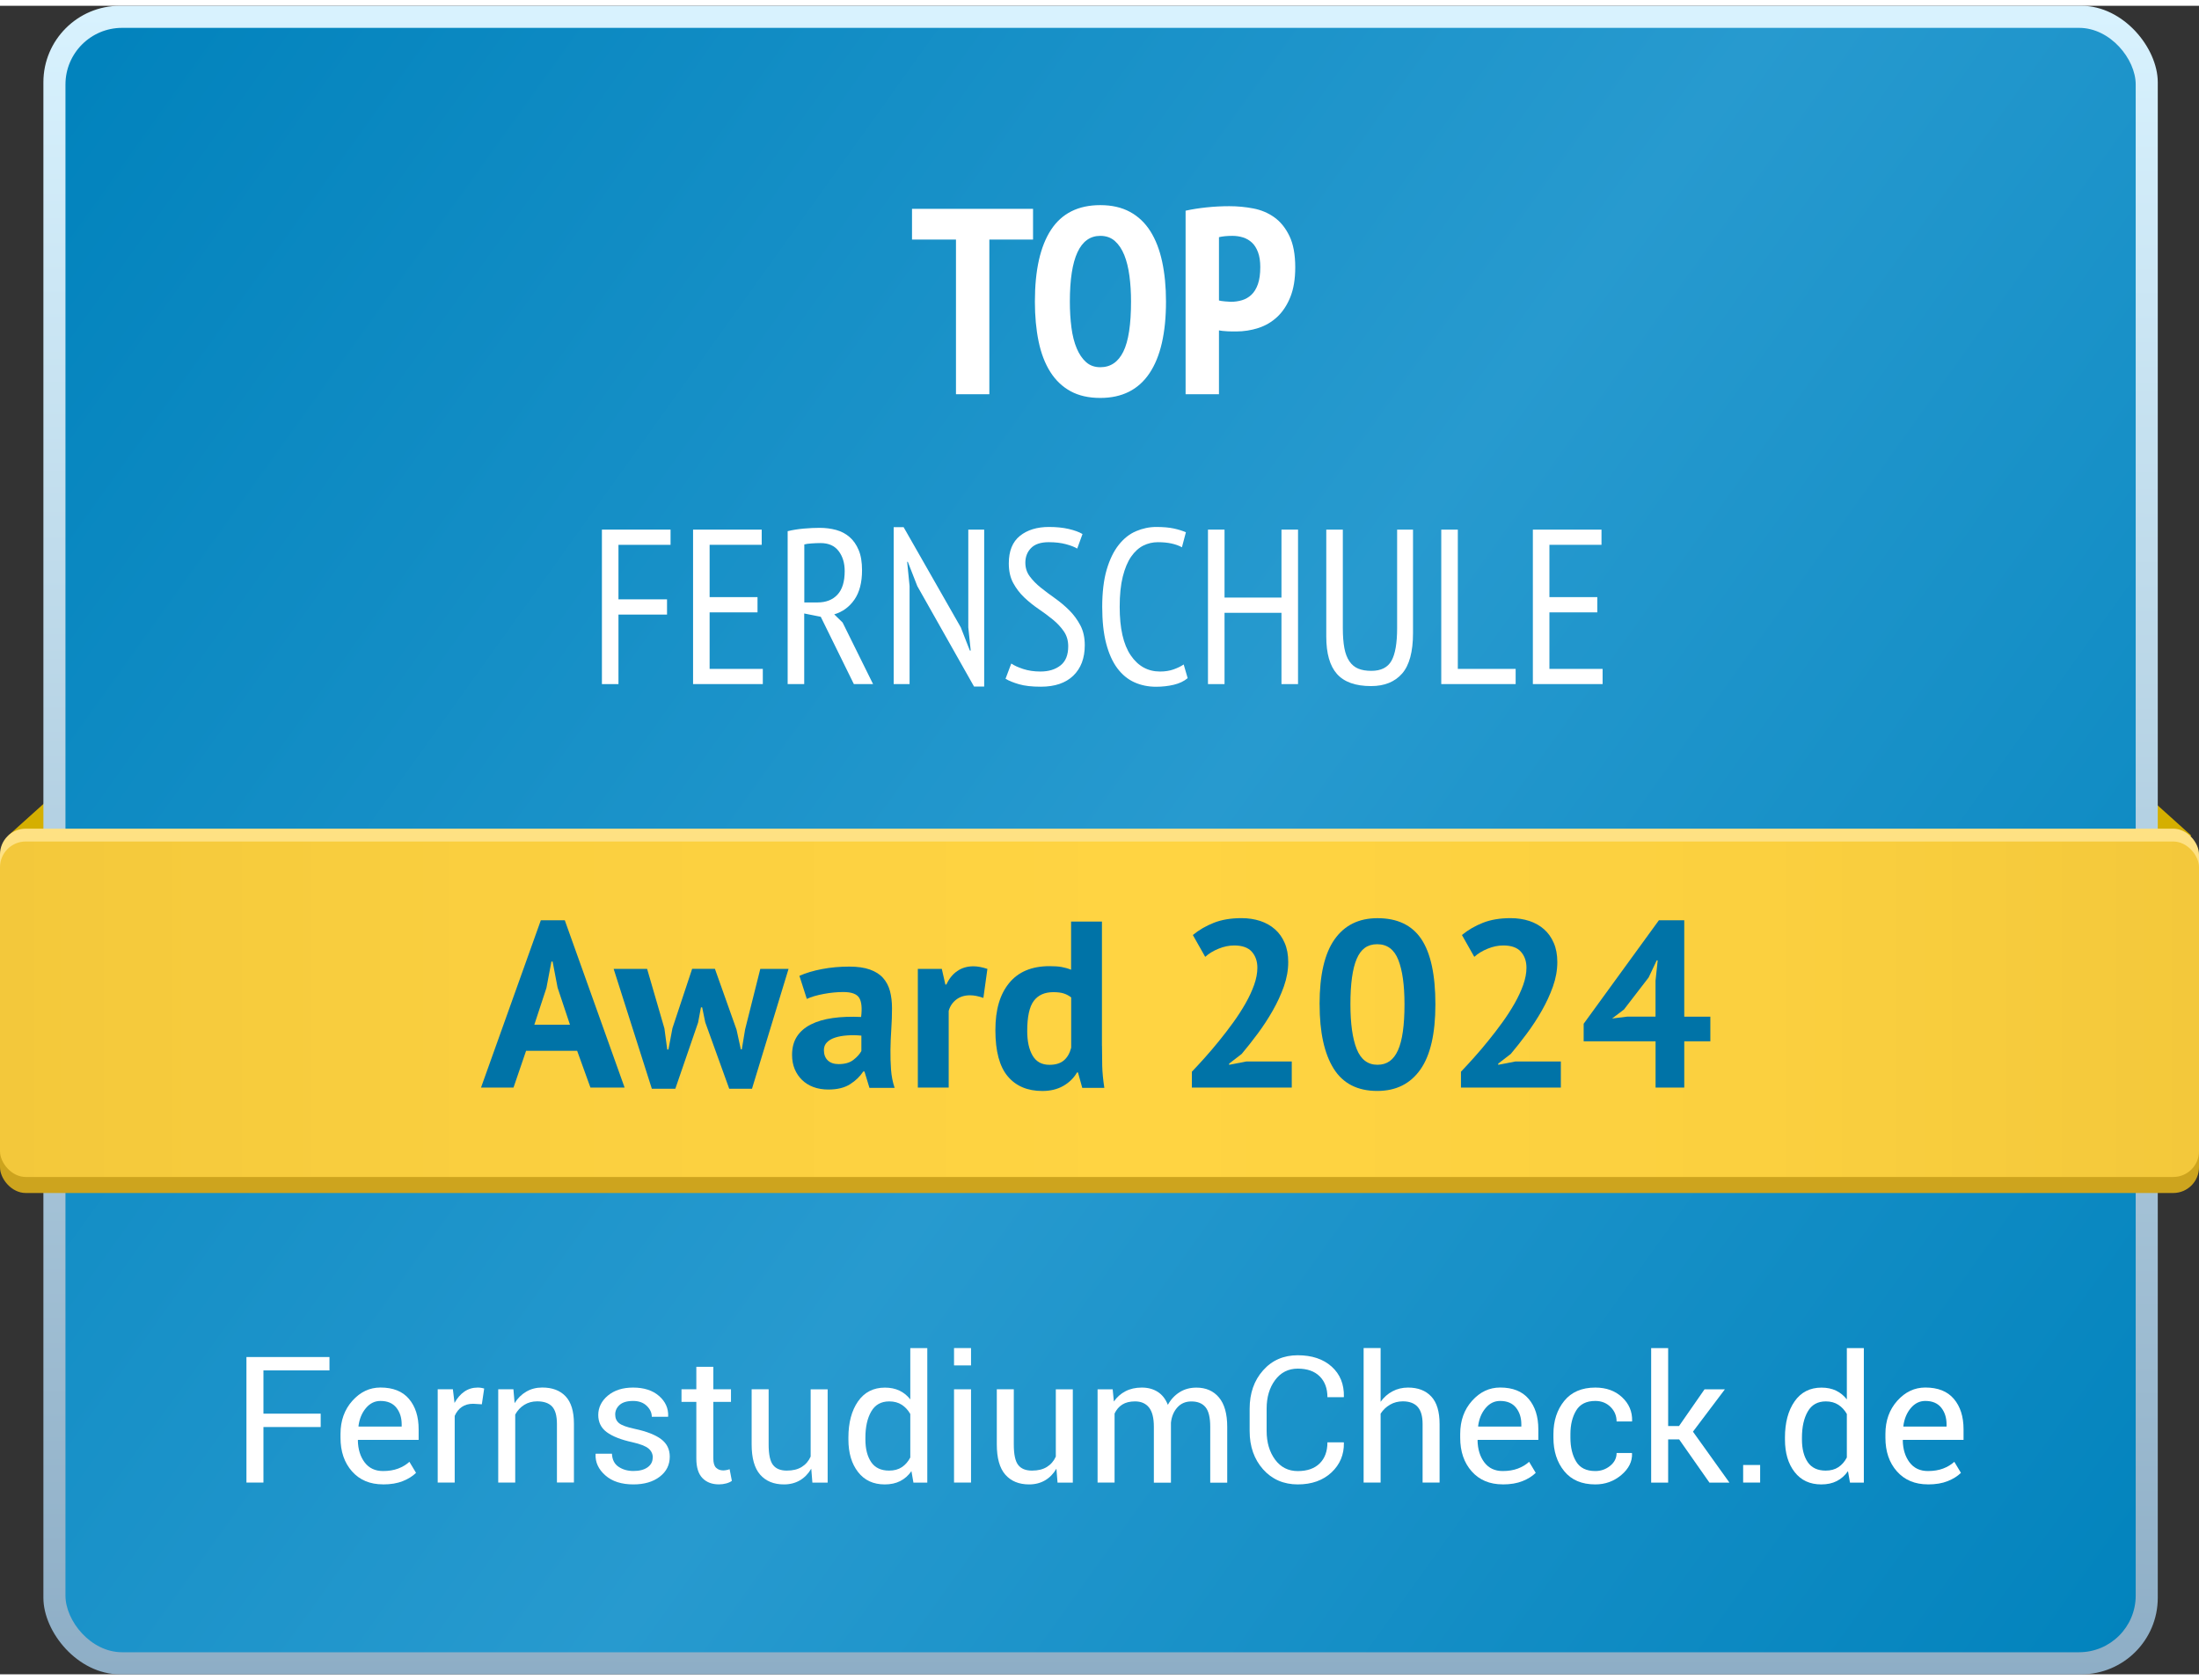 <?xml version="1.0" encoding="UTF-8"?>
<svg xmlns="http://www.w3.org/2000/svg" xmlns:xlink="http://www.w3.org/1999/xlink" id="Ebene_2" viewBox="0 0 498.17 378" width="89" height="68"><rect x="0" y="0" width="498.17" height="378" fill="#333333" stroke="none"/><defs><style>.cls-1{fill:url(#Unbenannter_Verlauf_85);}.cls-1,.cls-2,.cls-3,.cls-4,.cls-5,.cls-6,.cls-7,.cls-8{stroke-width:0px;}.cls-2{fill:url(#Unbenannter_Verlauf_89);}.cls-3{fill:url(#Unbenannter_Verlauf_94);}.cls-4{fill:#cda41e;}.cls-5{fill:#d5af00;}.cls-6{fill:#fee183;}.cls-7{fill:#fff;}.cls-8{fill:#0073a7;}</style><linearGradient id="Unbenannter_Verlauf_89" x1="249.46" y1="1.28" x2="249.21" y2="377.84" gradientUnits="userSpaceOnUse"><stop offset="0" stop-color="#d8f2fe"/><stop offset="1" stop-color="#8eaec6"/></linearGradient><linearGradient id="Unbenannter_Verlauf_94" x1="14.26" y1="20.86" x2="490.39" y2="361.42" gradientUnits="userSpaceOnUse"><stop offset="0" stop-color="#0283bd"/><stop offset=".52" stop-color="#279acf"/><stop offset="1" stop-color="#0283bd"/></linearGradient><linearGradient id="Unbenannter_Verlauf_85" x1="0" y1="227.33" x2="498.17" y2="227.33" gradientUnits="userSpaceOnUse"><stop offset="0" stop-color="#f3c83b"/><stop offset=".22" stop-color="#facf3f"/><stop offset=".52" stop-color="#ffd442"/><stop offset=".8" stop-color="#fbd03f"/><stop offset="1" stop-color="#f3c83b"/></linearGradient></defs><g id="Ebene_1-2"><polygon class="cls-5" points="1.91 187.95 17.71 173.75 33.71 192.75 28.08 207.38 5.71 195 1.91 187.95"/><polygon class="cls-5" points="496.37 187.95 480.58 173.75 464.58 192.75 470.2 207.37 492.58 195 496.37 187.95"/><rect class="cls-2" x="9.83" width="479" height="378" rx="17.33" ry="17.33"/><rect class="cls-3" x="14.83" y="5" width="469" height="368" rx="12.83" ry="12.83"/><rect class="cls-4" y="192.96" width="498.17" height="76" rx="5.83" ry="5.83"/><rect class="cls-6" y="186.42" width="498.17" height="76" rx="5.83" ry="5.83"/><rect class="cls-1" y="189.33" width="498.17" height="76" rx="5.83" ry="5.83"/><path class="cls-7" d="M234.03,52.96h-9.9v35.04h-7.56v-35.04h-9.96v-6.96h27.42v6.96Z"/><path class="cls-7" d="M234.45,67c0-7.12,1.22-12.54,3.66-16.26,2.44-3.72,6.16-5.58,11.16-5.58,2.6,0,4.84.51,6.72,1.53,1.88,1.02,3.42,2.48,4.62,4.38,1.2,1.9,2.09,4.2,2.67,6.9.58,2.7.87,5.71.87,9.03,0,7.12-1.25,12.54-3.75,16.26-2.5,3.72-6.21,5.58-11.13,5.58-2.64,0-4.89-.51-6.75-1.53s-3.39-2.48-4.59-4.38c-1.2-1.9-2.08-4.2-2.64-6.9-.56-2.7-.84-5.71-.84-9.03ZM242.37,67c0,2.12.12,4.09.36,5.91.24,1.82.64,3.39,1.2,4.71.56,1.32,1.27,2.36,2.13,3.12.86.76,1.93,1.14,3.21,1.14,2.32,0,4.06-1.18,5.22-3.54,1.16-2.36,1.74-6.14,1.74-11.34,0-2.04-.12-3.97-.36-5.79-.24-1.82-.63-3.4-1.17-4.74-.54-1.34-1.25-2.4-2.13-3.18-.88-.78-1.98-1.17-3.3-1.17-4.6,0-6.9,4.96-6.9,14.88Z"/><path class="cls-7" d="M268.59,46.42c1.44-.32,3.02-.57,4.74-.75,1.72-.18,3.44-.27,5.16-.27,1.84,0,3.65.17,5.43.51,1.78.34,3.37,1.01,4.77,2.01,1.4,1,2.54,2.41,3.42,4.23.88,1.82,1.32,4.19,1.32,7.11,0,2.64-.37,4.88-1.11,6.72-.74,1.84-1.73,3.34-2.97,4.5-1.24,1.16-2.67,2-4.29,2.52-1.62.52-3.29.78-5.01.78h-.78c-.36,0-.74,0-1.14-.03-.4-.02-.79-.05-1.17-.09-.38-.04-.65-.08-.81-.12v14.46h-7.56v-41.58ZM276.15,66.76c.24.08.69.15,1.35.21.66.06,1.11.09,1.35.09.88,0,1.72-.12,2.52-.36.8-.24,1.51-.65,2.13-1.23.62-.58,1.11-1.38,1.47-2.4s.54-2.31.54-3.87c0-1.32-.17-2.44-.51-3.36-.34-.92-.8-1.65-1.38-2.19-.58-.54-1.25-.93-2.01-1.17-.76-.24-1.56-.36-2.4-.36-1.24,0-2.26.1-3.06.3v14.34Z"/><path class="cls-7" d="M136.36,118.67h15.55v3.45h-11.8v12.35h11v3.45h-11v15.75h-3.75v-35Z"/><path class="cls-7" d="M157.01,118.67h15.55v3.45h-11.8v11.85h10.85v3.45h-10.85v12.8h12.05v3.45h-15.8v-35Z"/><path class="cls-7" d="M178.46,119.02c1.1-.27,2.31-.46,3.62-.58,1.32-.12,2.52-.17,3.62-.17,1.3,0,2.53.16,3.7.47,1.17.32,2.18.85,3.05,1.6.87.75,1.56,1.73,2.07,2.95.52,1.22.77,2.74.77,4.58,0,2.77-.57,4.98-1.72,6.65-1.15,1.67-2.68,2.78-4.58,3.35l1.9,1.85,6.9,13.95h-4.35l-7.5-15.25-3.75-.75v16h-3.75v-34.65ZM182.21,135.17h3c1.9,0,3.4-.58,4.5-1.75,1.1-1.17,1.65-2.95,1.65-5.35,0-1.83-.46-3.35-1.38-4.55-.92-1.2-2.27-1.8-4.08-1.8-.67,0-1.36.03-2.07.08-.72.05-1.26.12-1.62.23v13.15Z"/><path class="cls-7" d="M207.81,131.47l-2.15-5.5h-.15l.55,5.5v22.2h-3.6v-35.55h2.25l12.95,22.7,2.05,5.25h.2l-.55-5.25v-22.15h3.6v35.55h-2.3l-12.85-22.75Z"/><path class="cls-7" d="M229.11,149.02c.63.43,1.52.84,2.67,1.22,1.15.38,2.46.58,3.92.58,1.87,0,3.38-.46,4.55-1.38,1.17-.92,1.75-2.36,1.75-4.33,0-1.3-.33-2.43-1-3.4-.67-.97-1.5-1.86-2.5-2.67-1-.82-2.08-1.62-3.23-2.4s-2.23-1.65-3.23-2.6-1.83-2.04-2.5-3.27c-.67-1.23-1-2.72-1-4.45,0-2.8.84-4.88,2.52-6.23,1.68-1.35,3.88-2.02,6.58-2.02,1.67,0,3.15.15,4.45.45,1.3.3,2.35.68,3.15,1.15l-1.2,3.3c-.6-.37-1.46-.7-2.57-1-1.12-.3-2.41-.45-3.88-.45-1.8,0-3.13.44-4,1.32-.87.88-1.3,1.99-1.3,3.33,0,1.17.33,2.2,1,3.1.67.9,1.5,1.75,2.5,2.55s2.08,1.61,3.23,2.42c1.15.82,2.23,1.72,3.23,2.72s1.83,2.13,2.5,3.4c.67,1.27,1,2.77,1,4.5,0,2.93-.87,5.23-2.6,6.9-1.73,1.67-4.18,2.5-7.35,2.5-2,0-3.64-.18-4.92-.55-1.28-.37-2.31-.78-3.08-1.25l1.3-3.45Z"/><path class="cls-7" d="M269.06,152.32c-.83.7-1.88,1.2-3.15,1.5-1.27.3-2.6.45-4,.45-1.77,0-3.4-.33-4.9-1-1.5-.67-2.79-1.73-3.88-3.18-1.08-1.45-1.93-3.32-2.53-5.62-.6-2.3-.9-5.07-.9-8.3s.34-6.15,1.02-8.45c.68-2.3,1.59-4.17,2.73-5.6,1.13-1.43,2.44-2.47,3.93-3.1,1.48-.63,3.01-.95,4.57-.95s2.93.12,3.98.35c1.05.23,1.96.52,2.73.85l-.9,3.4c-.67-.37-1.45-.65-2.35-.85s-1.93-.3-3.1-.3-2.27.26-3.3.77c-1.03.52-1.95,1.35-2.75,2.5-.8,1.15-1.43,2.66-1.9,4.53-.47,1.87-.7,4.15-.7,6.85,0,4.87.83,8.53,2.5,10.98,1.67,2.45,3.88,3.67,6.65,3.67,1.13,0,2.15-.16,3.05-.48.9-.32,1.67-.69,2.3-1.12l.9,3.1Z"/><path class="cls-7" d="M290.31,137.52h-12.9v16.15h-3.75v-35h3.75v15.4h12.9v-15.4h3.75v35h-3.75v-16.15Z"/><path class="cls-7" d="M316.51,118.67h3.6v23.45c0,4.23-.83,7.29-2.48,9.17-1.65,1.88-3.99,2.83-7.02,2.83-3.53,0-6.11-.92-7.73-2.75-1.62-1.83-2.42-4.65-2.42-8.45v-24.25h3.75v22.3c0,1.8.12,3.32.35,4.55.23,1.23.62,2.23,1.15,3,.53.77,1.2,1.32,2,1.65.8.33,1.78.5,2.95.5,2.2,0,3.73-.77,4.58-2.3s1.27-4,1.27-7.4v-22.3Z"/><path class="cls-7" d="M343.36,153.67h-16.85v-35h3.75v31.55h13.1v3.45Z"/><path class="cls-7" d="M347.26,118.67h15.55v3.45h-11.8v11.85h10.85v3.45h-10.85v12.8h12.05v3.45h-15.8v-35Z"/><path class="cls-7" d="M72.65,321.98h-12.97v12.58h-3.85v-28.44h18.81v3.03h-14.96v9.8h12.97v3.03Z"/><path class="cls-7" d="M86.77,334.97c-2.94,0-5.28-.98-7.02-2.94-1.74-1.96-2.61-4.5-2.61-7.63v-.86c0-3.01.9-5.51,2.69-7.51,1.79-2,3.91-3,6.36-3,2.85,0,5.01.86,6.46,2.58,1.46,1.72,2.19,4.01,2.19,6.88v2.4h-13.71l-.06.1c.04,2.03.55,3.69,1.54,5,.99,1.31,2.38,1.96,4.16,1.96,1.3,0,2.44-.19,3.43-.56.98-.37,1.83-.88,2.55-1.53l1.5,2.5c-.76.75-1.75,1.37-2.99,1.87-1.24.5-2.73.75-4.49.75ZM86.19,316.07c-1.29,0-2.39.54-3.3,1.63-.91,1.08-1.47,2.44-1.68,4.08l.04.1h9.75v-.51c0-1.51-.4-2.76-1.21-3.78-.81-1.01-2.01-1.52-3.59-1.52Z"/><path class="cls-7" d="M109.16,316.83l-1.97-.12c-1.02,0-1.87.24-2.57.72-.7.48-1.23,1.16-1.61,2.03v15.1h-3.85v-21.13h3.44l.37,3.09c.6-1.09,1.34-1.95,2.22-2.56.88-.61,1.89-.92,3.04-.92.29,0,.56.02.82.07.26.05.48.09.64.15l-.53,3.57Z"/><path class="cls-7" d="M116.31,313.43l.27,3.14c.7-1.12,1.58-1.99,2.65-2.61,1.06-.62,2.27-.93,3.62-.93,2.28,0,4.04.67,5.29,2,1.25,1.33,1.88,3.4,1.88,6.18v13.34h-3.85v-13.26c0-1.86-.37-3.18-1.1-3.96-.74-.78-1.86-1.17-3.37-1.17-1.11,0-2.09.27-2.94.8-.85.53-1.53,1.26-2.04,2.19v15.41h-3.85v-21.13h3.44Z"/><path class="cls-7" d="M147.89,328.94c0-.85-.32-1.54-.97-2.09s-1.87-1.02-3.66-1.43c-2.57-.56-4.5-1.32-5.79-2.27-1.3-.96-1.94-2.26-1.94-3.91s.73-3.18,2.19-4.39c1.46-1.21,3.36-1.81,5.7-1.81,2.46,0,4.42.63,5.87,1.89,1.45,1.26,2.15,2.8,2.08,4.61l-.04.12h-3.67c0-.92-.39-1.75-1.16-2.49-.77-.74-1.8-1.1-3.08-1.1-1.37,0-2.38.3-3.05.9-.66.6-1,1.32-1,2.17s.29,1.49.88,1.97c.59.48,1.78.91,3.57,1.29,2.67.57,4.65,1.35,5.96,2.33,1.3.98,1.95,2.3,1.95,3.96,0,1.88-.76,3.39-2.28,4.55-1.52,1.16-3.5,1.74-5.95,1.74-2.7,0-4.82-.68-6.37-2.05-1.55-1.37-2.29-2.96-2.21-4.79l.04-.12h3.67c.06,1.36.57,2.35,1.52,2.98.95.63,2.06.94,3.34.94,1.37,0,2.44-.28,3.21-.83.77-.55,1.16-1.28,1.16-2.18Z"/><path class="cls-7" d="M161.6,308.33v5.1h4v2.85h-4v12.83c0,.99.21,1.69.62,2.09.41.4.95.61,1.63.61.22,0,.47-.03.73-.08.27-.05.5-.12.71-.2l.51,2.64c-.29.23-.71.43-1.26.58-.55.15-1.11.22-1.67.22-1.56,0-2.81-.47-3.73-1.42-.92-.94-1.39-2.42-1.39-4.44v-12.83h-3.36v-2.85h3.36v-5.1h3.85Z"/><path class="cls-7" d="M183.77,331.44c-.66,1.13-1.52,2.01-2.56,2.62-1.04.61-2.25.92-3.61.92-2.3,0-4.1-.74-5.39-2.21-1.29-1.47-1.93-3.76-1.93-6.88v-12.46h3.85v12.5c0,2.25.33,3.8,1,4.65.66.85,1.7,1.27,3.11,1.27s2.5-.28,3.39-.83c.89-.55,1.57-1.34,2.02-2.35v-15.23h3.85v21.13h-3.46l-.25-3.12Z"/><path class="cls-7" d="M192.2,324.39c0-3.4.73-6.14,2.18-8.22,1.45-2.08,3.49-3.12,6.1-3.12,1.24,0,2.33.23,3.29.68.96.46,1.77,1.12,2.45,1.99v-11.62h3.85v30.47h-3.14l-.45-2.6c-.69.99-1.54,1.74-2.54,2.25-1,.51-2.17.76-3.5.76-2.58,0-4.6-.93-6.05-2.8-1.46-1.87-2.19-4.33-2.19-7.37v-.41ZM196.05,324.8c0,2.14.44,3.84,1.31,5.13.87,1.28,2.23,1.92,4.06,1.92,1.15,0,2.11-.26,2.89-.78.78-.52,1.42-1.25,1.91-2.19v-9.86c-.5-.87-1.14-1.57-1.92-2.08-.79-.51-1.74-.77-2.84-.77-1.85,0-3.21.76-4.09,2.29s-1.32,3.5-1.32,5.94v.41Z"/><path class="cls-7" d="M219.98,308.02h-3.85v-3.93h3.85v3.93ZM219.98,334.56h-3.85v-21.13h3.85v21.13Z"/><path class="cls-7" d="M239.31,331.44c-.66,1.13-1.52,2.01-2.56,2.62-1.04.61-2.25.92-3.61.92-2.3,0-4.1-.74-5.39-2.21-1.29-1.47-1.93-3.76-1.93-6.88v-12.46h3.85v12.5c0,2.25.33,3.8,1,4.65.66.85,1.7,1.27,3.11,1.27s2.5-.28,3.39-.83c.89-.55,1.57-1.34,2.02-2.35v-15.23h3.85v21.13h-3.46l-.25-3.12Z"/><path class="cls-7" d="M252.07,313.43l.27,2.77c.69-1,1.57-1.78,2.63-2.33,1.06-.55,2.29-.83,3.7-.83s2.61.33,3.62.98c1.01.65,1.77,1.63,2.28,2.93.66-1.2,1.54-2.15,2.64-2.85s2.37-1.05,3.83-1.05c2.15,0,3.85.74,5.1,2.22,1.25,1.48,1.88,3.7,1.88,6.67v12.64h-3.85v-12.68c0-2.08-.36-3.56-1.07-4.42-.72-.87-1.78-1.3-3.2-1.3-1.32,0-2.38.46-3.19,1.37-.81.91-1.29,2.06-1.44,3.46v13.57h-3.87v-12.68c0-1.98-.37-3.43-1.1-4.35-.74-.92-1.79-1.38-3.17-1.38-1.17,0-2.14.24-2.89.72-.76.48-1.33,1.16-1.74,2.03v15.64h-3.85v-21.13h3.44Z"/><path class="cls-7" d="M304.41,325.44l.04.12c.05,2.67-.89,4.91-2.81,6.71-1.93,1.8-4.47,2.71-7.64,2.71s-5.84-1.14-7.86-3.42c-2.02-2.28-3.04-5.17-3.04-8.67v-5.06c0-3.5,1.01-6.4,3.04-8.68,2.02-2.29,4.65-3.43,7.86-3.43s5.77.86,7.68,2.57c1.9,1.71,2.83,3.98,2.77,6.81l-.04.12h-3.69c0-1.99-.59-3.57-1.76-4.73-1.17-1.16-2.83-1.74-4.96-1.74s-3.86.87-5.14,2.6c-1.28,1.73-1.91,3.88-1.91,6.44v5.09c0,2.59.64,4.75,1.91,6.48,1.28,1.73,2.99,2.6,5.14,2.6s3.79-.58,4.96-1.73,1.76-2.74,1.76-4.78h3.69Z"/><path class="cls-7" d="M312.77,316.26c.73-1.02,1.62-1.81,2.69-2.37,1.06-.57,2.24-.85,3.53-.85,2.25,0,4.01.68,5.26,2.03,1.26,1.35,1.88,3.44,1.88,6.25v13.24h-3.85v-13.28c0-1.74-.37-3.03-1.12-3.87-.75-.83-1.87-1.25-3.35-1.25-1.07,0-2.03.25-2.9.75-.87.5-1.58,1.18-2.14,2.04v15.61h-3.85v-30.47h3.85v12.17Z"/><path class="cls-7" d="M340.43,334.97c-2.94,0-5.28-.98-7.02-2.94-1.74-1.96-2.61-4.5-2.61-7.63v-.86c0-3.01.9-5.51,2.69-7.51,1.79-2,3.91-3,6.36-3,2.85,0,5.01.86,6.46,2.58,1.46,1.72,2.19,4.01,2.19,6.88v2.4h-13.71l-.06.1c.04,2.03.55,3.69,1.54,5,.99,1.31,2.38,1.96,4.16,1.96,1.3,0,2.44-.19,3.43-.56.98-.37,1.83-.88,2.55-1.53l1.5,2.5c-.76.75-1.75,1.37-2.99,1.87-1.24.5-2.73.75-4.49.75ZM339.84,316.07c-1.29,0-2.39.54-3.3,1.63-.91,1.08-1.47,2.44-1.68,4.08l.04.1h9.75v-.51c0-1.51-.4-2.76-1.21-3.78-.81-1.01-2.01-1.52-3.59-1.52Z"/><path class="cls-7" d="M361.4,331.95c1.28,0,2.4-.39,3.37-1.18.97-.79,1.46-1.75,1.46-2.9h3.46l.04.12c.06,1.82-.75,3.44-2.43,4.86-1.69,1.42-3.65,2.13-5.89,2.13-3.07,0-5.42-1-7.05-3.01-1.63-2-2.44-4.52-2.44-7.56v-.82c0-3.01.82-5.52,2.45-7.53,1.63-2.01,3.98-3.02,7.04-3.02,2.47,0,4.5.73,6.06,2.19,1.57,1.46,2.33,3.25,2.28,5.37l-.04.12h-3.48c0-1.29-.46-2.39-1.37-3.29-.91-.9-2.06-1.36-3.46-1.36-2.02,0-3.46.73-4.33,2.17-.87,1.45-1.3,3.23-1.3,5.34v.82c0,2.16.43,3.96,1.29,5.39.86,1.44,2.3,2.16,4.34,2.16Z"/><path class="cls-7" d="M380.41,324.78h-2.5v9.79h-3.85v-30.47h3.85v17.66h2.46l5.78-8.32h4.61l-7.23,9.59,8.26,11.54h-4.53l-6.86-9.79Z"/><path class="cls-7" d="M398.75,334.56h-3.85v-3.98h3.85v3.98Z"/><path class="cls-7" d="M404.37,324.39c0-3.4.73-6.14,2.18-8.22,1.45-2.08,3.49-3.12,6.1-3.12,1.24,0,2.33.23,3.29.68.96.46,1.77,1.12,2.45,1.99v-11.62h3.85v30.47h-3.14l-.45-2.6c-.69.99-1.54,1.74-2.54,2.25-1,.51-2.17.76-3.5.76-2.58,0-4.6-.93-6.05-2.8-1.46-1.87-2.19-4.33-2.19-7.37v-.41ZM408.22,324.8c0,2.14.44,3.84,1.31,5.13.87,1.28,2.23,1.92,4.06,1.92,1.15,0,2.11-.26,2.89-.78.78-.52,1.42-1.25,1.91-2.19v-9.86c-.5-.87-1.14-1.57-1.92-2.08-.79-.51-1.74-.77-2.84-.77-1.85,0-3.21.76-4.09,2.29s-1.32,3.5-1.32,5.94v.41Z"/><path class="cls-7" d="M436.76,334.97c-2.94,0-5.28-.98-7.02-2.94-1.74-1.96-2.61-4.5-2.61-7.63v-.86c0-3.01.9-5.51,2.69-7.51,1.79-2,3.91-3,6.36-3,2.85,0,5.01.86,6.46,2.58,1.46,1.72,2.19,4.01,2.19,6.88v2.4h-13.71l-.06.1c.04,2.03.55,3.69,1.54,5,.99,1.31,2.38,1.96,4.16,1.96,1.3,0,2.44-.19,3.43-.56.98-.37,1.83-.88,2.55-1.53l1.5,2.5c-.76.75-1.75,1.37-2.99,1.87-1.24.5-2.73.75-4.49.75ZM436.17,316.07c-1.29,0-2.39.54-3.3,1.63-.91,1.08-1.47,2.44-1.68,4.08l.04.1h9.75v-.51c0-1.51-.4-2.76-1.21-3.78-.81-1.01-2.01-1.52-3.59-1.52Z"/><path class="cls-8" d="M130.74,236.75h-11.56l-2.85,8.33h-7.36l13.55-37.9h5.43l13.55,37.9h-7.74l-3.01-8.33ZM121.06,230.83h8.06l-2.8-8.39-1.13-5.91h-.27l-1.13,5.97-2.74,8.33Z"/><path class="cls-8" d="M161.97,218.2l4.89,13.76.97,4.46h.22l.75-4.52,3.44-13.71h6.4l-8.28,27.15h-5.16l-5.43-15.05-.7-3.39h-.27l-.65,3.44-5.16,15h-5.32l-8.65-27.15h7.58l3.92,13.49.64,4.78h.27l.91-4.84,4.46-13.44h5.16Z"/><path class="cls-8" d="M181.11,219.76c1.43-.64,3.14-1.16,5.11-1.53,1.97-.38,4.03-.56,6.18-.56,1.86,0,3.42.22,4.68.67,1.25.45,2.25,1.08,2.98,1.91.73.82,1.25,1.81,1.56,2.96.3,1.15.46,2.44.46,3.87,0,1.58-.05,3.16-.16,4.76-.11,1.6-.17,3.16-.19,4.7-.02,1.54.03,3.04.13,4.49.11,1.45.38,2.82.81,4.11h-5.7l-1.13-3.71h-.27c-.72,1.11-1.71,2.07-2.98,2.88-1.27.81-2.91,1.21-4.92,1.21-1.25,0-2.38-.19-3.39-.56-1-.38-1.86-.91-2.58-1.61-.72-.7-1.27-1.52-1.67-2.47-.39-.95-.59-2.02-.59-3.2,0-1.65.37-3.04,1.1-4.17.73-1.13,1.79-2.04,3.17-2.74,1.38-.7,3.03-1.18,4.95-1.45,1.92-.27,4.06-.35,6.42-.24.25-2.01.11-3.45-.43-4.33-.54-.88-1.74-1.32-3.6-1.32-1.4,0-2.88.14-4.43.43-1.56.29-2.84.66-3.84,1.13l-1.67-5.21ZM189.98,239.76c1.4,0,2.51-.31,3.33-.94.82-.63,1.43-1.3,1.83-2.02v-3.49c-1.11-.11-2.18-.13-3.2-.05-1.02.07-1.93.23-2.71.48-.79.25-1.42.61-1.88,1.08-.47.47-.7,1.06-.7,1.77,0,1,.3,1.78.89,2.34.59.56,1.41.83,2.45.83Z"/><path class="cls-8" d="M222.77,224.76c-1.11-.39-2.11-.59-3.01-.59-1.26,0-2.3.33-3.15.99-.84.66-1.41,1.51-1.69,2.55v17.36h-6.99v-26.88h5.43l.81,3.55h.22c.61-1.33,1.43-2.35,2.47-3.06,1.04-.72,2.26-1.08,3.66-1.08.93,0,1.99.2,3.17.59l-.91,6.56Z"/><path class="cls-8" d="M249.65,235.62c0,1.51.02,3.01.05,4.52.04,1.51.2,3.17.48,5h-5l-.97-3.49h-.22c-.72,1.25-1.75,2.27-3.09,3.04s-2.93,1.16-4.76,1.16c-3.37,0-5.99-1.11-7.85-3.33-1.86-2.22-2.79-5.7-2.79-10.43s1.04-8.15,3.12-10.7c2.08-2.54,5.12-3.82,9.14-3.82,1.11,0,2.02.06,2.74.19.72.13,1.43.33,2.15.62v-10.91h6.99v28.17ZM237.77,239.92c1.36,0,2.44-.33,3.23-.99.79-.66,1.34-1.62,1.67-2.88v-11.4c-.5-.39-1.06-.69-1.67-.89-.61-.2-1.4-.3-2.37-.3-1.97,0-3.45.66-4.44,1.99-.99,1.33-1.48,3.6-1.48,6.83,0,2.29.4,4.14,1.21,5.54.81,1.4,2.09,2.1,3.84,2.1Z"/><path class="cls-8" d="M291.84,216.64c0,1.83-.33,3.67-.99,5.54-.66,1.86-1.51,3.69-2.53,5.48-1.02,1.79-2.15,3.52-3.39,5.19-1.24,1.67-2.45,3.2-3.63,4.6l-2.85,2.2v.27l3.87-.75h10.32v5.91h-22.63v-3.6c.86-.9,1.83-1.94,2.9-3.14,1.07-1.2,2.16-2.47,3.25-3.82,1.09-1.34,2.16-2.73,3.2-4.17,1.04-1.43,1.97-2.88,2.8-4.33.82-1.45,1.48-2.86,1.96-4.22.48-1.36.73-2.65.73-3.87,0-1.47-.42-2.68-1.26-3.63-.84-.95-2.18-1.42-4-1.42-1.15,0-2.32.24-3.52.73-1.2.48-2.21,1.1-3.04,1.85l-2.8-4.95c1.4-1.15,2.98-2.07,4.76-2.77s3.86-1.05,6.26-1.05c1.54,0,2.96.22,4.25.64,1.29.43,2.4,1.06,3.33,1.88.93.82,1.67,1.85,2.2,3.09.54,1.24.81,2.68.81,4.33Z"/><path class="cls-8" d="M298.94,226.21c0-6.59,1.13-11.49,3.39-14.7,2.26-3.21,5.5-4.81,9.73-4.81,4.52,0,7.83,1.59,9.95,4.76,2.11,3.17,3.17,8.09,3.17,14.76s-1.14,11.56-3.41,14.78c-2.28,3.23-5.53,4.84-9.76,4.84-4.48,0-7.78-1.69-9.89-5.08-2.11-3.39-3.17-8.23-3.17-14.54ZM305.93,226.21c0,4.37.47,7.75,1.42,10.13.95,2.38,2.52,3.57,4.7,3.57s3.66-1.09,4.65-3.28c.99-2.19,1.48-5.66,1.48-10.43,0-4.34-.47-7.69-1.4-10.05-.93-2.37-2.53-3.55-4.78-3.55s-3.7,1.11-4.65,3.33c-.95,2.22-1.42,5.64-1.42,10.27Z"/><path class="cls-8" d="M352.8,216.64c0,1.83-.33,3.67-.99,5.54-.66,1.86-1.51,3.69-2.53,5.48-1.02,1.79-2.15,3.52-3.39,5.19-1.24,1.67-2.45,3.2-3.63,4.6l-2.85,2.2v.27l3.87-.75h10.32v5.91h-22.63v-3.6c.86-.9,1.83-1.94,2.9-3.14,1.07-1.2,2.16-2.47,3.25-3.82,1.09-1.34,2.16-2.73,3.2-4.17,1.04-1.43,1.97-2.88,2.8-4.33.82-1.45,1.48-2.86,1.96-4.22.48-1.36.73-2.65.73-3.87,0-1.47-.42-2.68-1.26-3.63-.84-.95-2.18-1.42-4-1.42-1.15,0-2.32.24-3.52.73-1.2.48-2.21,1.1-3.04,1.85l-2.8-4.95c1.4-1.15,2.98-2.07,4.76-2.77s3.86-1.05,6.26-1.05c1.54,0,2.96.22,4.25.64,1.29.43,2.4,1.06,3.33,1.88.93.82,1.67,1.85,2.2,3.09.54,1.24.81,2.68.81,4.33Z"/><path class="cls-8" d="M387.47,234.6h-5.91v10.48h-6.5v-10.48h-16.29v-3.98l17.04-23.44h5.75v21.83h5.91v5.59ZM375.06,220.78l.48-4.52h-.22l-1.83,3.87-5.59,7.26-2.69,2.04,3.44-.43h6.4v-8.22Z"/></g></svg>
